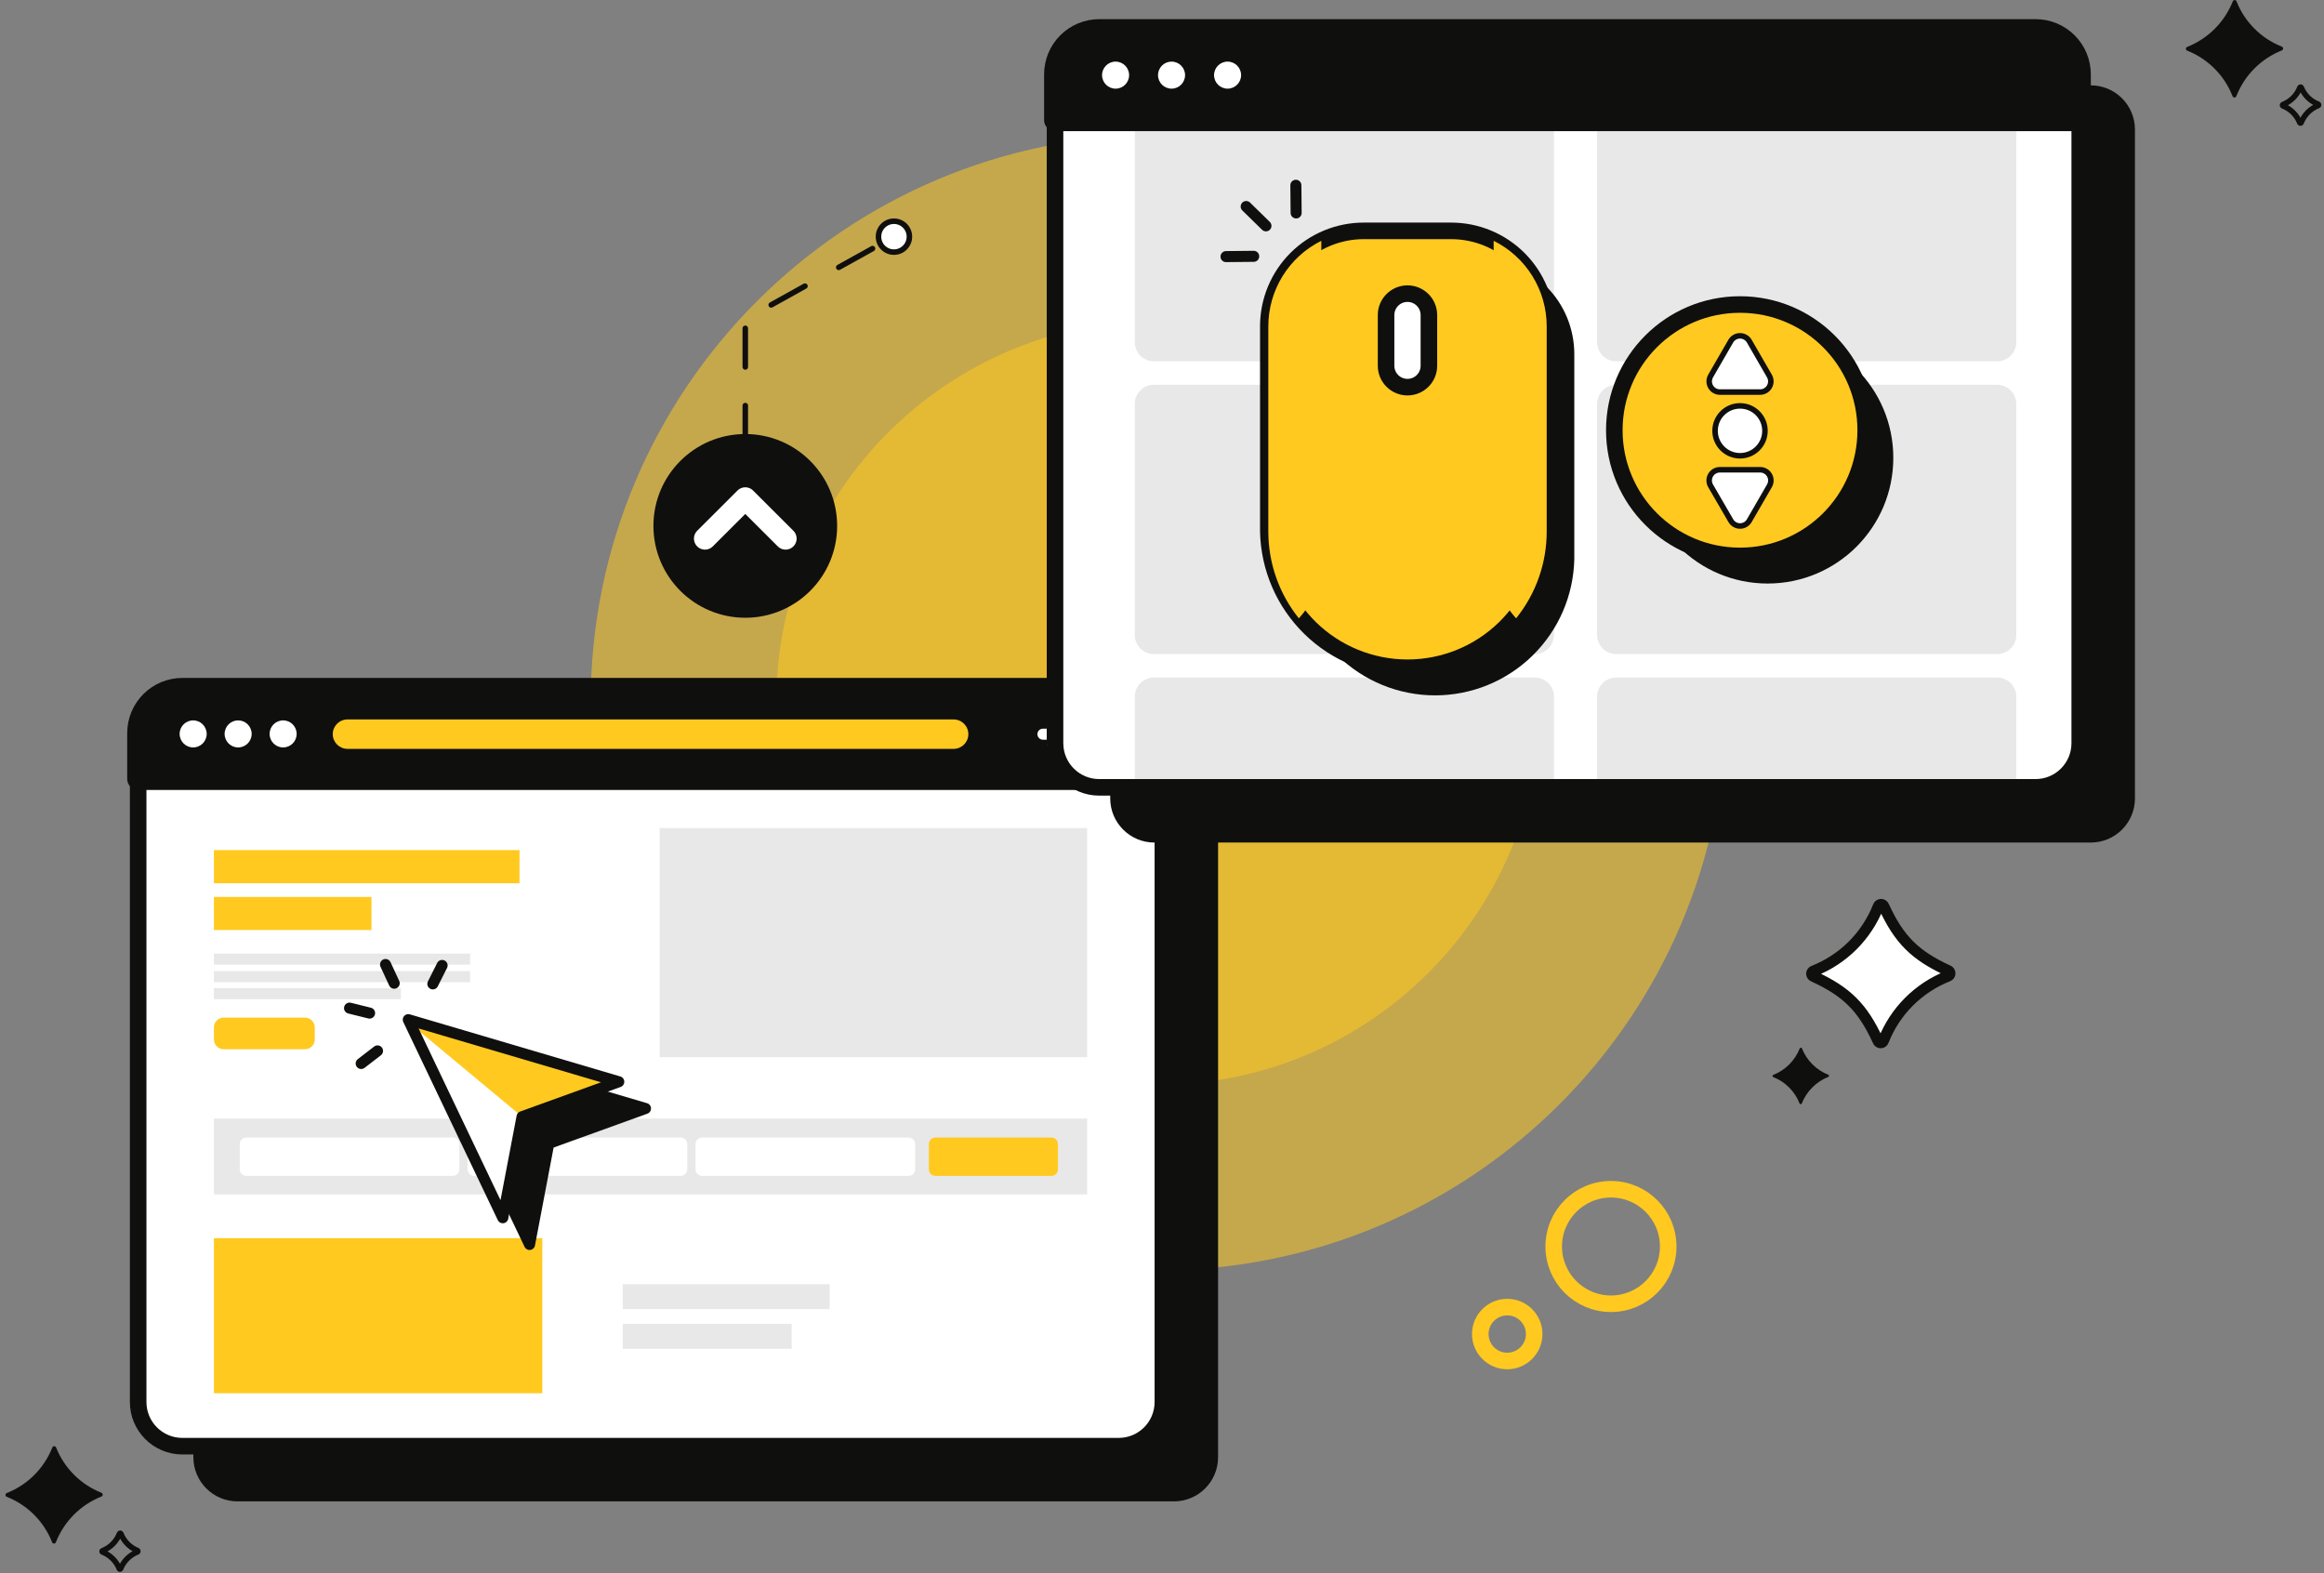 <svg width="421" height="285" viewBox="0 0 421 285" fill="none" xmlns="http://www.w3.org/2000/svg">
<rect x="0" y="0" width="421" height="285" fill="#808080" stroke="none"/>
<g style="mix-blend-mode:color-burn" opacity="0.54">
<path d="M209.83 230.11C266.621 230.11 312.66 184.072 312.66 127.28C312.66 70.489 266.621 24.45 209.83 24.45C153.039 24.45 107 70.489 107 127.28C107 184.072 153.039 230.11 209.83 230.11Z" fill="#FFC91F"/>
</g>
<g style="mix-blend-mode:color-burn" opacity="0.54">
<path d="M209.829 196.48C248.047 196.48 279.029 165.498 279.029 127.28C279.029 89.062 248.047 58.08 209.829 58.08C171.611 58.08 140.629 89.062 140.629 127.28C140.629 165.498 171.611 196.48 209.829 196.48Z" fill="#FFC91F"/>
</g>
<path d="M212.659 134.8H43.029C38.611 134.8 35.029 138.382 35.029 142.8V263.96C35.029 268.378 38.611 271.96 43.029 271.96H212.659C217.078 271.96 220.659 268.378 220.659 263.96V142.8C220.659 138.382 217.078 134.8 212.659 134.8Z" fill="#0F0F0E"/>
<path d="M202.661 124.8H33.041C28.623 124.8 25.041 128.382 25.041 132.8V253.95C25.041 258.368 28.623 261.95 33.041 261.95H202.661C207.079 261.95 210.661 258.368 210.661 253.95V132.8C210.661 128.382 207.079 124.8 202.661 124.8Z" fill="white"/>
<path d="M202.659 124.8H33.029C28.611 124.8 25.029 128.382 25.029 132.8V253.96C25.029 258.378 28.611 261.96 33.029 261.96H202.659C207.078 261.96 210.659 258.378 210.659 253.96V132.8C210.659 128.382 207.078 124.8 202.659 124.8Z" stroke="#0F0F0E" stroke-width="3" stroke-linecap="round" stroke-linejoin="round"/>
<path d="M210.671 132.8V141.09H25.041V132.8C25.041 130.678 25.884 128.643 27.384 127.143C28.884 125.643 30.919 124.8 33.041 124.8H202.671C204.793 124.8 206.828 125.643 208.328 127.143C209.828 128.643 210.671 130.678 210.671 132.8Z" fill="#0F0F0E" stroke="#0F0F0E" stroke-width="4" stroke-linecap="round" stroke-linejoin="round"/>
<path d="M51.29 135.39C52.643 135.39 53.74 134.293 53.74 132.94C53.74 131.587 52.643 130.49 51.29 130.49C49.937 130.49 48.84 131.587 48.84 132.94C48.84 134.293 49.937 135.39 51.29 135.39Z" fill="white"/>
<path d="M43.139 135.39C44.493 135.39 45.59 134.293 45.59 132.94C45.59 131.587 44.493 130.49 43.139 130.49C41.786 130.49 40.69 131.587 40.69 132.94C40.69 134.293 41.786 135.39 43.139 135.39Z" fill="white"/>
<path d="M34.991 135.39C36.344 135.39 37.441 134.293 37.441 132.94C37.441 131.587 36.344 130.49 34.991 130.49C33.638 130.49 32.541 131.587 32.541 132.94C32.541 134.293 33.638 135.39 34.991 135.39Z" fill="white"/>
<path d="M172.749 130.32H62.949C61.475 130.32 60.279 131.513 60.279 132.985C60.279 134.457 61.475 135.65 62.949 135.65H172.749C174.224 135.65 175.419 134.457 175.419 132.985C175.419 131.513 174.224 130.32 172.749 130.32Z" fill="#FFC91F"/>
<path d="M188.93 132.99H192.4" stroke="white" stroke-width="2" stroke-linecap="round" stroke-linejoin="round"/>
<path d="M190.67 131.25V134.72" stroke="white" stroke-width="2" stroke-linecap="round" stroke-linejoin="round"/>
<path d="M150.301 232.62H112.811V237.13H150.301V232.62Z" fill="#E8E8E8"/>
<path d="M38.75 156.99H94.11" stroke="#FFC91F" stroke-width="6" stroke-linejoin="round"/>
<path d="M38.75 165.47H67.29" stroke="#FFC91F" stroke-width="6" stroke-linejoin="round"/>
<path d="M38.75 173.729H85.17" stroke="#E8E8E8" stroke-width="2" stroke-linejoin="round"/>
<path d="M38.75 176.91H85.17" stroke="#E8E8E8" stroke-width="2" stroke-linejoin="round"/>
<path d="M38.75 180H72.62" stroke="#E8E8E8" stroke-width="2" stroke-linejoin="round"/>
<path d="M143.411 239.81H112.811V244.32H143.411V239.81Z" fill="#E8E8E8"/>
<path d="M196.94 202.62H38.75V216.35H196.94V202.62Z" fill="#E8E8E8"/>
<path d="M190.46 206.05H169.46C168.802 206.05 168.27 206.583 168.27 207.24V211.81C168.27 212.467 168.802 213 169.46 213H190.46C191.117 213 191.65 212.467 191.65 211.81V207.24C191.65 206.583 191.117 206.05 190.46 206.05Z" fill="#FFC91F"/>
<path d="M82.02 206.05H44.62C43.962 206.05 43.43 206.583 43.43 207.24V211.81C43.43 212.467 43.962 213 44.62 213H82.02C82.677 213 83.21 212.467 83.21 211.81V207.24C83.21 206.583 82.677 206.05 82.02 206.05Z" fill="white"/>
<path d="M123.301 206.05H85.901C85.244 206.05 84.711 206.583 84.711 207.24V211.81C84.711 212.467 85.244 213 85.901 213H123.301C123.958 213 124.491 212.467 124.491 211.81V207.24C124.491 206.583 123.958 206.05 123.301 206.05Z" fill="white"/>
<path d="M164.59 206.05H127.19C126.533 206.05 126 206.583 126 207.24V211.81C126 212.467 126.533 213 127.19 213H164.59C165.247 213 165.78 212.467 165.78 211.81V207.24C165.78 206.583 165.247 206.05 164.59 206.05Z" fill="white"/>
<path d="M55.24 184.33H40.53C39.547 184.33 38.75 185.127 38.75 186.11V188.28C38.75 189.263 39.547 190.06 40.53 190.06H55.24C56.223 190.06 57.02 189.263 57.02 188.28V186.11C57.02 185.127 56.223 184.33 55.24 184.33Z" fill="#FFC91F"/>
<path d="M196.94 150H119.5V191.5H196.94V150Z" fill="#E8E8E8"/>
<path d="M98.24 224.28H38.75V252.37H98.24V224.28Z" fill="#FFC91F"/>
<path d="M78.801 189.54L95.931 225.42L99.411 207.12L116.931 200.79L78.801 189.54Z" fill="#0F0F0E" stroke="#0F0F0E" stroke-width="2" stroke-linecap="round" stroke-linejoin="round"/>
<path d="M112.091 195.95L94.571 202.27V202.28L91.081 220.58L74.311 185.43L73.961 184.7L112.091 195.95Z" fill="white"/>
<path d="M112.091 195.95L94.571 202.27L74.311 185.43L73.961 184.7L112.091 195.95Z" fill="#FFC91F"/>
<path d="M73.961 184.7L91.081 220.58L94.571 202.28L112.091 195.95L73.961 184.7Z" stroke="#0F0F0E" stroke-width="2" stroke-linejoin="round"/>
<path d="M65.43 192.64L68.39 190.36" stroke="#0F0F0E" stroke-width="2" stroke-linecap="round" stroke-linejoin="round"/>
<path d="M63.32 182.61L66.95 183.51" stroke="#0F0F0E" stroke-width="2" stroke-linecap="round" stroke-linejoin="round"/>
<path d="M69.84 174.71L71.41 178.1" stroke="#0F0F0E" stroke-width="2" stroke-linecap="round" stroke-linejoin="round"/>
<path d="M80.09 174.88L78.41 178.22" stroke="#0F0F0E" stroke-width="2" stroke-linecap="round" stroke-linejoin="round"/>
<path d="M135.01 108.47V57.84L161.94 42.87" stroke="#0F0F0E" stroke-linecap="round" stroke-linejoin="round" stroke-dasharray="7 7"/>
<path d="M135.011 111.27C136.557 111.27 137.811 110.016 137.811 108.47C137.811 106.924 136.557 105.67 135.011 105.67C133.465 105.67 132.211 106.924 132.211 108.47C132.211 110.016 133.465 111.27 135.011 111.27Z" fill="white" stroke="#0F0F0E" stroke-linecap="round" stroke-linejoin="round"/>
<path d="M161.941 45.67C163.487 45.67 164.741 44.417 164.741 42.87C164.741 41.324 163.487 40.07 161.941 40.07C160.394 40.07 159.141 41.324 159.141 42.87C159.141 44.417 160.394 45.67 161.941 45.67Z" fill="white" stroke="#0F0F0E" stroke-linecap="round" stroke-linejoin="round"/>
<path d="M135.011 109.9C143.097 109.9 149.651 103.346 149.651 95.26C149.651 87.175 143.097 80.62 135.011 80.62C126.926 80.62 120.371 87.175 120.371 95.26C120.371 103.346 126.926 109.9 135.011 109.9Z" fill="#0F0F0E" stroke="#0F0F0E" stroke-width="4" stroke-linecap="round" stroke-linejoin="round"/>
<path d="M142.311 97.559L135.011 90.269L127.711 97.559" stroke="white" stroke-width="4" stroke-linecap="round" stroke-linejoin="round"/>
<path d="M378.751 15.46H209.121C204.703 15.46 201.121 19.042 201.121 23.46V144.62C201.121 149.038 204.703 152.62 209.121 152.62H378.751C383.169 152.62 386.751 149.038 386.751 144.62V23.46C386.751 19.042 383.169 15.46 378.751 15.46Z" fill="#0F0F0E"/>
<path d="M368.751 5.46H199.121C194.703 5.46 191.121 9.042 191.121 13.46V134.62C191.121 139.038 194.703 142.62 199.121 142.62H368.751C373.169 142.62 376.751 139.038 376.751 134.62V13.46C376.751 9.042 373.169 5.46 368.751 5.46Z" fill="white"/>
<path d="M278.04 16.67H209.04C207.124 16.67 205.57 18.224 205.57 20.14V61.98C205.57 63.896 207.124 65.45 209.04 65.45H278.04C279.957 65.45 281.51 63.896 281.51 61.98V20.14C281.51 18.224 279.957 16.67 278.04 16.67Z" fill="#E8E8E8"/>
<path d="M361.79 16.67H292.79C290.874 16.67 289.32 18.224 289.32 20.14V61.98C289.32 63.896 290.874 65.45 292.79 65.45H361.79C363.707 65.45 365.26 63.896 365.26 61.98V20.14C365.26 18.224 363.707 16.67 361.79 16.67Z" fill="#E8E8E8"/>
<path d="M278.04 69.7H209.04C207.124 69.7 205.57 71.254 205.57 73.17V115.01C205.57 116.927 207.124 118.48 209.04 118.48H278.04C279.957 118.48 281.51 116.927 281.51 115.01V73.17C281.51 71.254 279.957 69.7 278.04 69.7Z" fill="#E8E8E8"/>
<path d="M361.79 69.7H292.79C290.874 69.7 289.32 71.254 289.32 73.17V115.01C289.32 116.927 290.874 118.48 292.79 118.48H361.79C363.707 118.48 365.26 116.927 365.26 115.01V73.17C365.26 71.254 363.707 69.7 361.79 69.7Z" fill="#E8E8E8"/>
<mask id="mask0_1305_132397" style="mask-type:alpha" maskUnits="userSpaceOnUse" x="200" y="121" width="171" height="22">
<rect x="200" y="121" width="171" height="22" fill="#C4C4C4"/>
</mask>
<g mask="url(#mask0_1305_132397)">
<path d="M278.04 122.729H209.04C207.124 122.729 205.57 124.283 205.57 126.199V168.039C205.57 169.956 207.124 171.509 209.04 171.509H278.04C279.957 171.509 281.51 169.956 281.51 168.039V126.199C281.51 124.283 279.957 122.729 278.04 122.729Z" fill="#E8E8E8"/>
<path d="M361.79 122.729H292.79C290.874 122.729 289.32 124.283 289.32 126.199V168.039C289.32 169.956 290.874 171.509 292.79 171.509H361.79C363.707 171.509 365.26 169.956 365.26 168.039V126.199C365.26 124.283 363.707 122.729 361.79 122.729Z" fill="#E8E8E8"/>
</g>
<path d="M285.19 64.12V101.24C285.058 107.841 282.344 114.127 277.63 118.748C272.915 123.37 266.577 125.958 259.975 125.958C253.373 125.958 247.034 123.37 242.32 118.748C237.606 114.127 234.891 107.841 234.76 101.24V64.12C234.757 61.848 235.203 59.597 236.071 57.497C236.94 55.397 238.214 53.489 239.821 51.882C241.428 50.275 243.336 49 245.436 48.132C247.536 47.263 249.787 46.818 252.06 46.82H267.88C272.469 46.82 276.87 48.643 280.116 51.887C283.362 55.131 285.187 59.531 285.19 64.12Z" fill="#0F0F0E"/>
<path d="M320.209 105.7C332.785 105.7 342.979 95.506 342.979 82.93C342.979 70.355 332.785 60.16 320.209 60.16C307.634 60.16 297.439 70.355 297.439 82.93C297.439 95.506 307.634 105.7 320.209 105.7Z" fill="#0F0F0E"/>
<path d="M315.209 100.7C327.785 100.7 337.979 90.506 337.979 77.93C337.979 65.355 327.785 55.16 315.209 55.16C302.634 55.16 292.439 65.355 292.439 77.93C292.439 90.506 302.634 100.7 315.209 100.7Z" fill="#FFC91F" stroke="#0F0F0E" stroke-width="3" stroke-linecap="round" stroke-linejoin="round"/>
<path d="M315.209 82.559C317.706 82.559 319.729 80.536 319.729 78.04C319.729 75.543 317.706 73.519 315.209 73.519C312.713 73.519 310.689 75.543 310.689 78.04C310.689 80.536 312.713 82.559 315.209 82.559Z" fill="white" stroke="#0F0F0E" stroke-linecap="round" stroke-linejoin="round"/>
<path d="M313.531 61.8L309.881 68.12C309.713 68.415 309.626 68.748 309.627 69.087C309.628 69.426 309.718 69.759 309.888 70.052C310.058 70.346 310.302 70.59 310.596 70.759C310.889 70.929 311.222 71.019 311.561 71.02H318.861C319.2 71.019 319.533 70.929 319.827 70.759C320.12 70.59 320.364 70.346 320.534 70.052C320.704 69.759 320.794 69.426 320.795 69.087C320.797 68.748 320.709 68.415 320.541 68.12L316.891 61.8C316.721 61.505 316.476 61.26 316.181 61.09C315.886 60.92 315.552 60.83 315.211 60.83C314.871 60.83 314.536 60.92 314.241 61.09C313.946 61.26 313.701 61.505 313.531 61.8Z" fill="white" stroke="#0F0F0E" stroke-linecap="round" stroke-linejoin="round"/>
<path d="M313.531 94.29L309.881 88C309.711 87.705 309.621 87.37 309.621 87.03C309.621 86.689 309.711 86.355 309.881 86.06C310.051 85.765 310.296 85.52 310.591 85.35C310.886 85.18 311.22 85.09 311.561 85.09H318.861C319.202 85.09 319.536 85.18 319.831 85.35C320.126 85.52 320.371 85.765 320.541 86.06C320.711 86.355 320.801 86.689 320.801 87.03C320.801 87.37 320.711 87.705 320.541 88L316.891 94.31C316.721 94.606 316.475 94.852 316.179 95.023C315.883 95.193 315.547 95.282 315.205 95.28C314.863 95.278 314.528 95.185 314.234 95.011C313.94 94.837 313.697 94.588 313.531 94.29V94.29Z" fill="white" stroke="#0F0F0E" stroke-linecap="round" stroke-linejoin="round"/>
<path d="M368.751 5.46H199.121C194.703 5.46 191.121 9.042 191.121 13.46V134.62C191.121 139.038 194.703 142.62 199.121 142.62H368.751C373.169 142.62 376.751 139.038 376.751 134.62V13.46C376.751 9.042 373.169 5.46 368.751 5.46Z" stroke="#0F0F0E" stroke-width="3" stroke-linecap="round" stroke-linejoin="round"/>
<path d="M376.761 13.47V21.76H191.141V13.47C191.141 11.348 191.983 9.313 193.484 7.813C194.984 6.313 197.019 5.47 199.141 5.47H368.761C370.882 5.47 372.917 6.313 374.417 7.813C375.918 9.313 376.761 11.348 376.761 13.47Z" fill="#0F0F0E" stroke="#0F0F0E" stroke-width="4" stroke-linecap="round" stroke-linejoin="round"/>
<path d="M222.38 16.06C223.733 16.06 224.83 14.963 224.83 13.61C224.83 12.257 223.733 11.16 222.38 11.16C221.027 11.16 219.93 12.257 219.93 13.61C219.93 14.963 221.027 16.06 222.38 16.06Z" fill="white"/>
<path d="M212.229 16.06C213.582 16.06 214.679 14.963 214.679 13.61C214.679 12.257 213.582 11.16 212.229 11.16C210.876 11.16 209.779 12.257 209.779 13.61C209.779 14.963 210.876 16.06 212.229 16.06Z" fill="white"/>
<path d="M202.091 16.06C203.444 16.06 204.541 14.963 204.541 13.61C204.541 12.257 203.444 11.16 202.091 11.16C200.738 11.16 199.641 12.257 199.641 13.61C199.641 14.963 200.738 16.06 202.091 16.06Z" fill="white"/>
<path d="M280.19 59.12V96.24C280.058 102.841 277.344 109.127 272.63 113.748C267.915 118.37 261.577 120.958 254.975 120.958C248.373 120.958 242.034 118.37 237.32 113.748C232.606 109.127 229.891 102.841 229.76 96.24V59.12C229.757 56.848 230.203 54.597 231.071 52.497C231.94 50.397 233.214 48.489 234.821 46.882C236.428 45.275 238.336 44 240.436 43.132C242.536 42.263 244.787 41.818 247.06 41.82H262.88C267.469 41.82 271.87 43.643 275.116 46.887C278.362 50.131 280.187 54.531 280.19 59.12Z" fill="#FFC91F"/>
<path d="M280.19 59.12V96.24C280.058 102.841 277.344 109.127 272.63 113.748C267.915 118.37 261.577 120.958 254.975 120.958C248.373 120.958 242.034 118.37 237.32 113.748C232.606 109.127 229.891 102.841 229.76 96.24V59.12C229.757 56.848 230.203 54.597 231.071 52.497C231.94 50.397 233.214 48.489 234.821 46.882C236.428 45.275 238.336 44 240.436 43.132C242.536 42.263 244.787 41.818 247.06 41.82H262.88C267.469 41.82 271.87 43.643 275.116 46.887C278.362 50.131 280.187 54.531 280.19 59.12Z" stroke="#0F0F0E" stroke-width="3" stroke-linecap="round" stroke-linejoin="round"/>
<path d="M258.85 57.069C258.85 54.927 257.113 53.19 254.97 53.19C252.827 53.19 251.09 54.927 251.09 57.069V66.249C251.09 68.392 252.827 70.129 254.97 70.129C257.113 70.129 258.85 68.392 258.85 66.249V57.069Z" fill="white" stroke="#0F0F0E" stroke-width="3" stroke-linecap="round" stroke-linejoin="round"/>
<g style="mix-blend-mode:color-burn">
<path d="M239.36 43.62V101.55C239.37 105.422 237.916 109.155 235.29 112C231.702 107.536 229.751 101.978 229.76 96.25V59.12C229.757 55.899 230.655 52.741 232.351 50.002C234.047 47.263 236.475 45.053 239.36 43.62V43.62Z" fill="#FFC91F"/>
</g>
<g style="mix-blend-mode:color-burn">
<path d="M270.58 43.62V101.55C270.575 105.421 272.028 109.152 274.65 112C278.247 107.54 280.203 101.98 280.19 96.25V59.12C280.193 55.897 279.295 52.738 277.596 49.999C275.898 47.26 273.468 45.051 270.58 43.62V43.62Z" fill="#FFC91F"/>
</g>
<path d="M227.11 46.43L222.1 46.48" stroke="#0F0F0E" stroke-width="2" stroke-linecap="round" stroke-linejoin="round"/>
<path d="M229.33 40.91L225.75 37.41" stroke="#0F0F0E" stroke-width="2" stroke-linecap="round" stroke-linejoin="round"/>
<path d="M234.8 38.57L234.75 33.56" stroke="#0F0F0E" stroke-width="2" stroke-linecap="round" stroke-linejoin="round"/>
<path d="M404.421 17.39C403.688 15.53 402.581 13.841 401.169 12.428C399.757 11.014 398.069 9.905 396.211 9.17C396.143 9.143 396.086 9.097 396.045 9.038C396.004 8.978 395.982 8.907 395.982 8.835C395.982 8.763 396.004 8.692 396.045 8.632C396.086 8.572 396.143 8.526 396.211 8.5C398.079 7.759 399.776 6.644 401.198 5.223C402.62 3.803 403.737 2.107 404.481 0.24C404.507 0.173 404.553 0.115 404.613 0.074C404.673 0.033 404.743 0.012 404.816 0.012C404.888 0.012 404.958 0.033 405.018 0.074C405.078 0.115 405.124 0.173 405.151 0.24C405.885 2.098 406.994 3.786 408.408 5.198C409.822 6.611 411.511 7.717 413.371 8.45C413.437 8.478 413.494 8.526 413.534 8.586C413.573 8.647 413.595 8.718 413.595 8.79C413.595 8.862 413.573 8.933 413.534 8.993C413.494 9.054 413.437 9.101 413.371 9.13C411.508 9.868 409.817 10.98 408.402 12.397C406.986 13.814 405.876 15.507 405.141 17.37C405.124 17.452 405.08 17.525 405.016 17.579C404.952 17.632 404.872 17.663 404.789 17.665C404.705 17.667 404.623 17.641 404.557 17.591C404.49 17.541 404.442 17.471 404.421 17.39V17.39Z" fill="#0F0F0E"/>
<path d="M416.62 22.24C416.35 21.549 415.939 20.921 415.415 20.396C414.89 19.871 414.262 19.461 413.57 19.19C413.544 19.18 413.522 19.162 413.507 19.139C413.491 19.116 413.482 19.088 413.482 19.06C413.482 19.032 413.491 19.005 413.507 18.982C413.522 18.959 413.544 18.941 413.57 18.93C414.263 18.658 414.893 18.245 415.419 17.719C415.946 17.192 416.358 16.563 416.63 15.87C416.641 15.844 416.659 15.822 416.682 15.806C416.705 15.791 416.732 15.782 416.76 15.782C416.788 15.782 416.816 15.791 416.839 15.806C416.862 15.822 416.88 15.844 416.89 15.87C417.167 16.552 417.58 17.171 418.104 17.686C418.629 18.203 419.254 18.605 419.94 18.87C419.964 18.882 419.983 18.9 419.997 18.922C420.01 18.944 420.017 18.969 420.017 18.995C420.017 19.021 420.01 19.047 419.997 19.069C419.983 19.091 419.964 19.109 419.94 19.12C419.247 19.396 418.616 19.81 418.088 20.338C417.561 20.866 417.146 21.496 416.87 22.19C416.864 22.216 416.851 22.24 416.832 22.259C416.812 22.278 416.788 22.291 416.762 22.296C416.735 22.301 416.708 22.299 416.683 22.289C416.658 22.279 416.636 22.262 416.62 22.24V22.24Z" stroke="#0F0F0E" stroke-miterlimit="10"/>
<path d="M9.43 279.34C8.696 277.483 7.589 275.796 6.176 274.384C4.764 272.972 3.077 271.864 1.22 271.13C1.154 271.101 1.097 271.054 1.057 270.993C1.017 270.933 0.996 270.862 0.996 270.79C0.996 270.718 1.017 270.647 1.057 270.586C1.097 270.526 1.154 270.478 1.22 270.45C3.09 269.713 4.788 268.6 6.209 267.179C7.63 265.758 8.743 264.06 9.48 262.19C9.509 262.123 9.556 262.067 9.617 262.027C9.677 261.987 9.748 261.966 9.82 261.966C9.893 261.966 9.963 261.987 10.024 262.027C10.084 262.067 10.132 262.123 10.16 262.19C10.896 264.047 12.006 265.734 13.42 267.146C14.833 268.559 16.522 269.666 18.38 270.4C18.447 270.428 18.503 270.476 18.543 270.536C18.583 270.597 18.604 270.667 18.604 270.74C18.604 270.812 18.583 270.883 18.543 270.943C18.503 271.004 18.447 271.051 18.38 271.08C16.515 271.818 14.821 272.931 13.404 274.35C11.987 275.769 10.876 277.464 10.14 279.33C10.119 279.407 10.073 279.475 10.01 279.524C9.946 279.573 9.869 279.6 9.789 279.601C9.709 279.602 9.631 279.577 9.566 279.53C9.501 279.483 9.454 279.416 9.43 279.34V279.34Z" fill="#0F0F0E"/>
<path d="M21.631 284.189C21.357 283.5 20.945 282.874 20.421 282.349C19.896 281.825 19.27 281.413 18.581 281.139C18.553 281.132 18.53 281.115 18.512 281.093C18.495 281.07 18.486 281.043 18.486 281.014C18.486 280.986 18.495 280.959 18.512 280.936C18.53 280.914 18.553 280.897 18.581 280.889C19.275 280.616 19.905 280.203 20.431 279.674C20.958 279.146 21.37 278.515 21.641 277.819C21.651 277.794 21.669 277.771 21.692 277.756C21.715 277.74 21.743 277.731 21.771 277.731C21.799 277.731 21.826 277.74 21.849 277.756C21.872 277.771 21.89 277.794 21.901 277.819C22.169 278.504 22.573 279.128 23.088 279.652C23.604 280.176 24.22 280.59 24.901 280.869C24.924 280.881 24.943 280.899 24.957 280.921C24.97 280.943 24.978 280.969 24.978 280.994C24.978 281.02 24.97 281.046 24.957 281.068C24.943 281.09 24.924 281.108 24.901 281.119C24.206 281.394 23.575 281.807 23.047 282.336C22.519 282.864 22.105 283.495 21.831 284.189C21.818 284.203 21.802 284.213 21.785 284.221C21.768 284.228 21.749 284.232 21.731 284.232C21.712 284.232 21.694 284.228 21.676 284.221C21.659 284.213 21.644 284.203 21.631 284.189V284.189Z" stroke="#0F0F0E" stroke-miterlimit="10"/>
<path d="M340.191 188.51C337.441 182.51 334.541 179.63 328.561 176.88C328.452 176.849 328.357 176.784 328.288 176.694C328.22 176.603 328.184 176.493 328.184 176.38C328.184 176.267 328.22 176.157 328.288 176.067C328.357 175.977 328.452 175.911 328.561 175.88C331.208 174.835 333.613 173.258 335.626 171.245C337.638 169.233 339.216 166.828 340.261 164.18C340.297 164.077 340.365 163.987 340.454 163.924C340.544 163.86 340.651 163.826 340.761 163.826C340.871 163.826 340.978 163.86 341.067 163.924C341.157 163.987 341.224 164.077 341.261 164.18C344.011 170.18 346.911 173.06 352.891 175.81C352.994 175.847 353.084 175.914 353.147 176.004C353.211 176.094 353.245 176.201 353.245 176.31C353.245 176.42 353.211 176.527 353.147 176.617C353.084 176.706 352.994 176.774 352.891 176.81C350.243 177.855 347.839 179.433 345.826 181.446C343.813 183.458 342.236 185.863 341.191 188.51C341.16 188.619 341.094 188.715 341.004 188.783C340.914 188.851 340.804 188.888 340.691 188.888C340.578 188.888 340.468 188.851 340.378 188.783C340.287 188.715 340.222 188.619 340.191 188.51V188.51Z" fill="white" stroke="#0F0F0E" stroke-width="2" stroke-linecap="round" stroke-linejoin="round"/>
<path d="M326 199.88C325.575 198.798 324.933 197.815 324.112 196.993C323.292 196.171 322.31 195.526 321.23 195.1C321.191 195.084 321.157 195.057 321.134 195.022C321.11 194.988 321.098 194.947 321.098 194.905C321.098 194.863 321.11 194.822 321.134 194.787C321.157 194.752 321.191 194.725 321.23 194.71C322.316 194.281 323.303 193.634 324.128 192.808C324.954 191.983 325.601 190.996 326.03 189.91C326.047 189.871 326.075 189.839 326.111 189.816C326.146 189.793 326.188 189.781 326.23 189.781C326.272 189.781 326.313 189.793 326.349 189.816C326.384 189.839 326.412 189.871 326.43 189.91C326.856 190.989 327.5 191.969 328.32 192.789C329.14 193.61 330.121 194.253 331.2 194.68C331.239 194.695 331.272 194.722 331.296 194.757C331.319 194.792 331.332 194.833 331.332 194.875C331.332 194.917 331.319 194.958 331.296 194.992C331.272 195.027 331.239 195.054 331.2 195.07C330.114 195.502 329.128 196.151 328.303 196.979C327.477 197.806 326.83 198.793 326.4 199.88C326.382 199.918 326.354 199.95 326.319 199.973C326.283 199.996 326.242 200.008 326.2 200.008C326.158 200.008 326.116 199.996 326.081 199.973C326.045 199.95 326.017 199.918 326 199.88V199.88Z" fill="#0F0F0E"/>
<path d="M291.831 236.16C297.558 236.16 302.201 231.517 302.201 225.79C302.201 220.063 297.558 215.42 291.831 215.42C286.104 215.42 281.461 220.063 281.461 225.79C281.461 231.517 286.104 236.16 291.831 236.16Z" stroke="#FFC91F" stroke-width="3" stroke-miterlimit="10"/>
<path d="M273.04 246.53C275.735 246.53 277.92 244.345 277.92 241.65C277.92 238.954 275.735 236.77 273.04 236.77C270.345 236.77 268.16 238.954 268.16 241.65C268.16 244.345 270.345 246.53 273.04 246.53Z" stroke="#FFC91F" stroke-width="3" stroke-miterlimit="10"/>
</svg>
